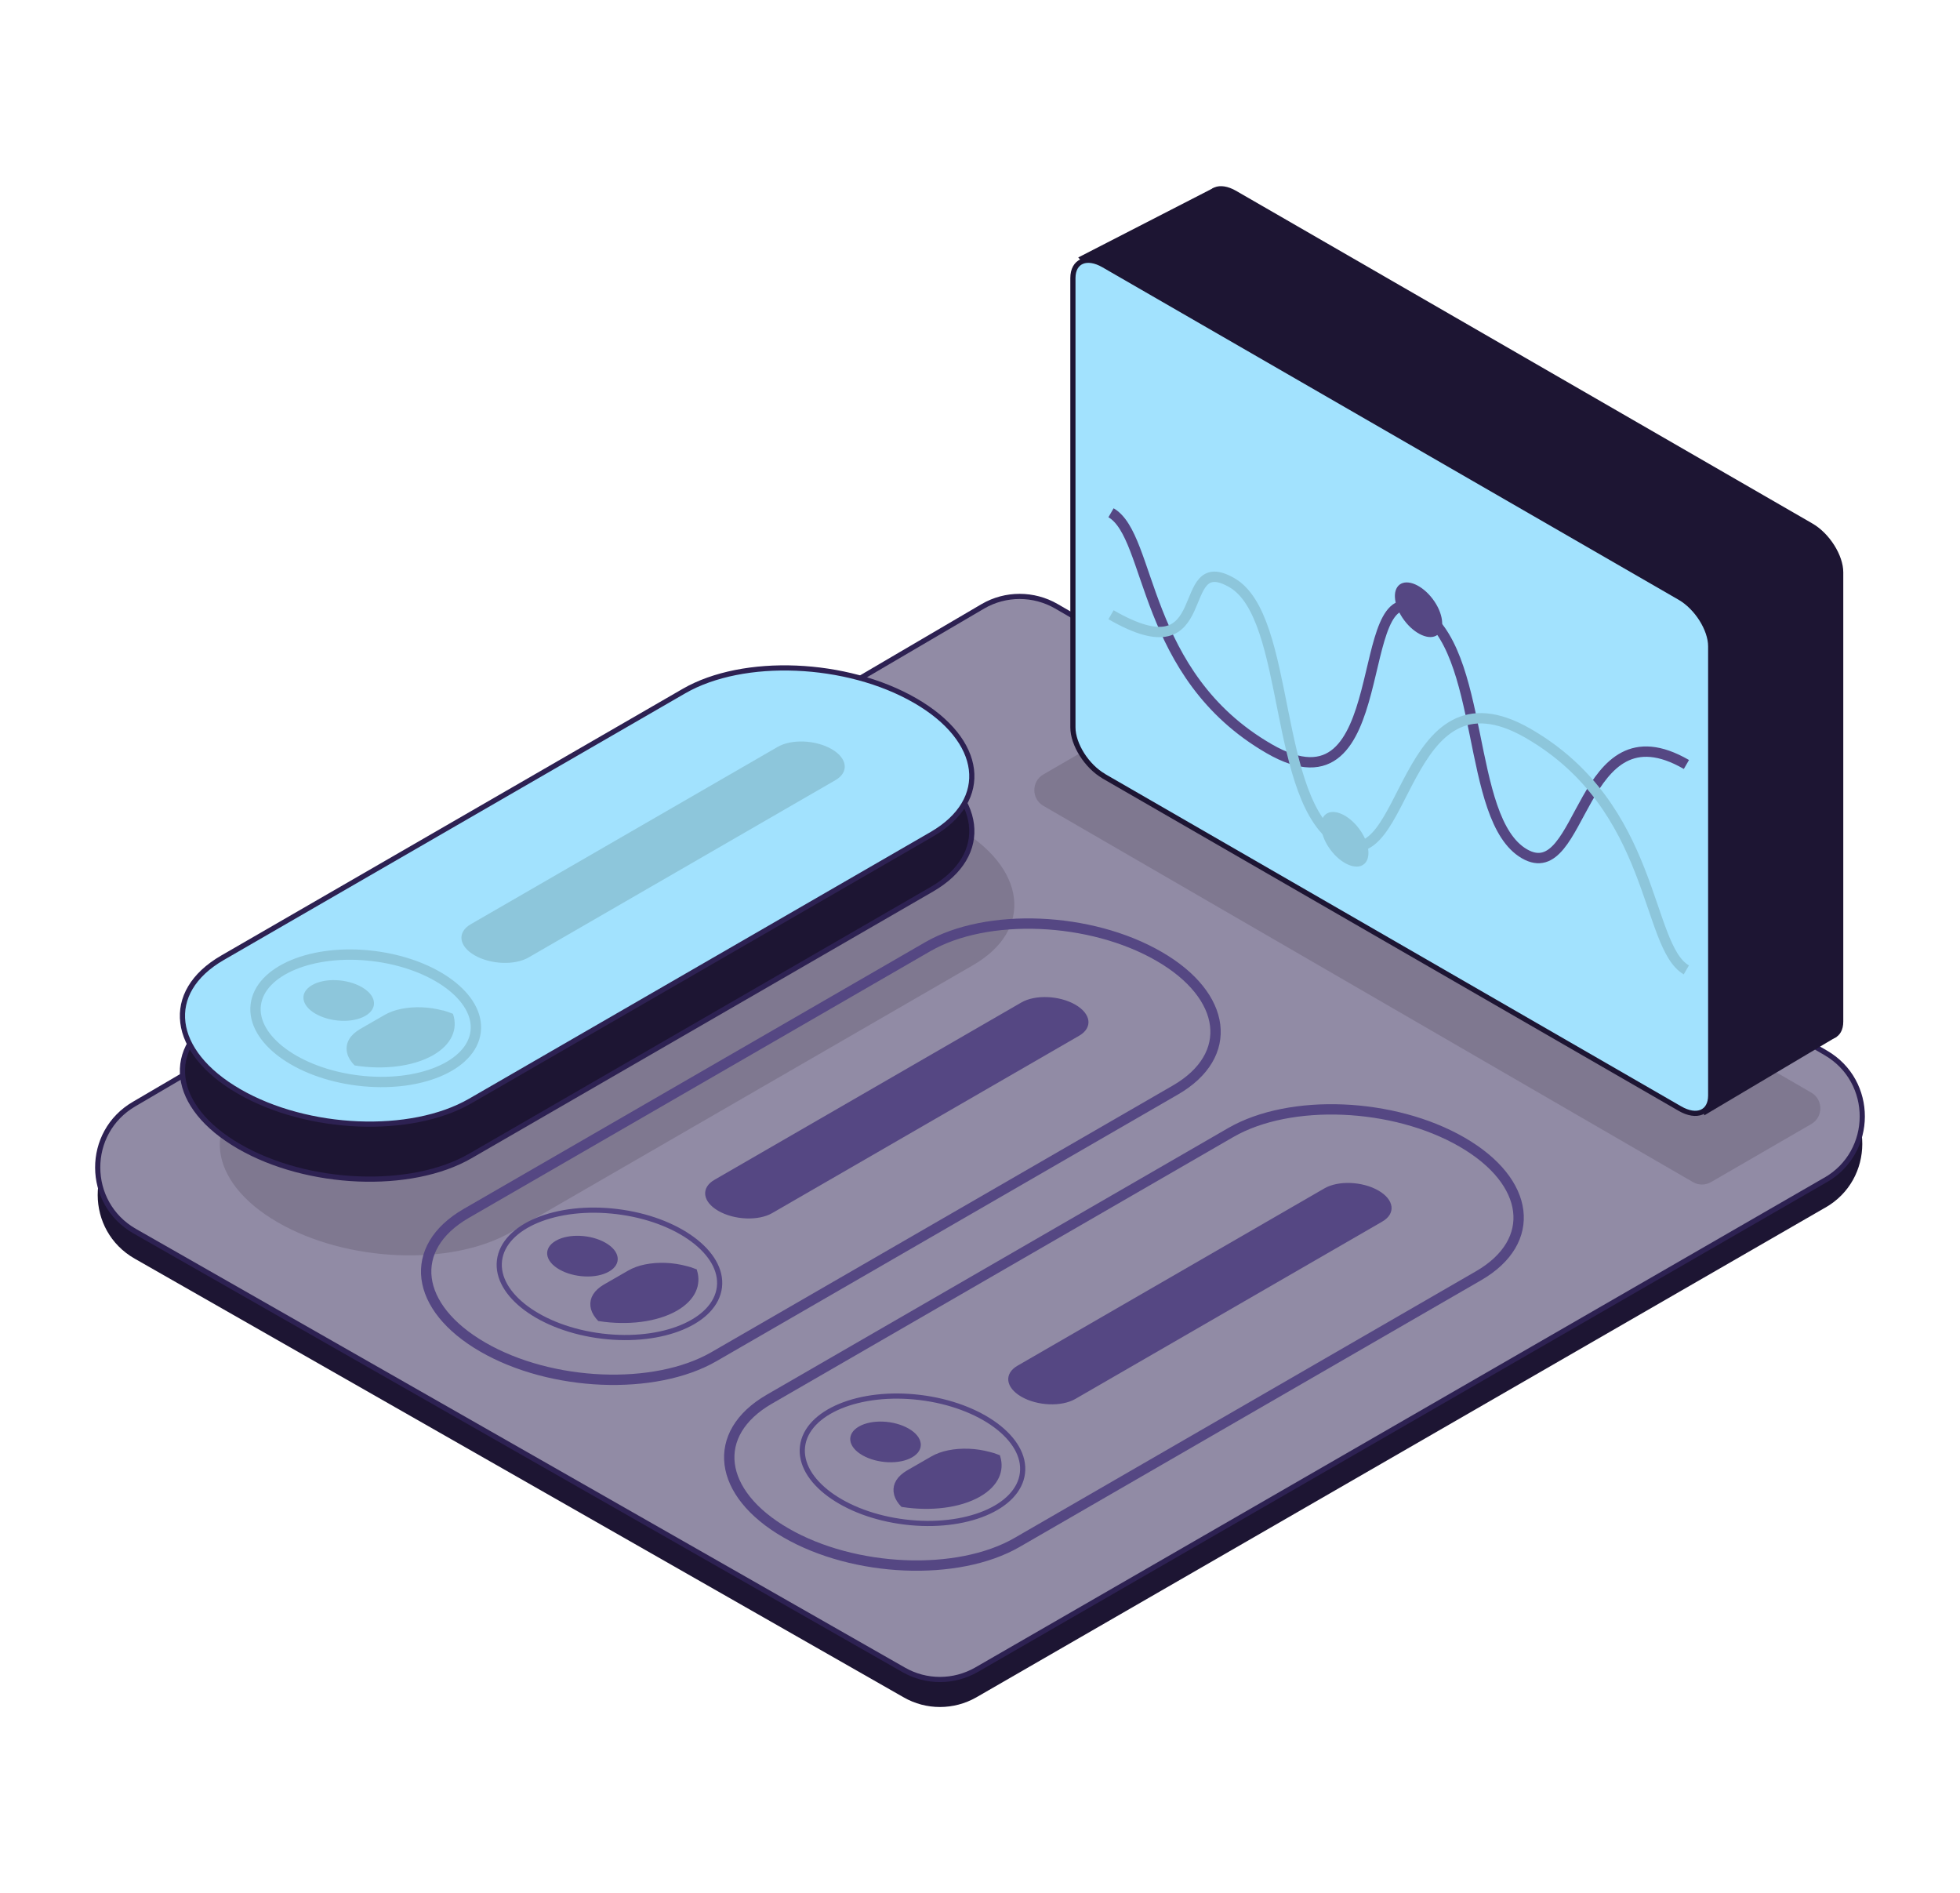 <?xml version="1.0" encoding="UTF-8"?> <svg xmlns="http://www.w3.org/2000/svg" width="379" height="366" viewBox="0 0 379 366" fill="none"><g clip-path="url(#clip0_3160_6421)"><path d="M352.957 233.453L188.791 328.138C184.433 330.62 179.1 330.637 174.742 328.138L26.044 243.327C16.547 237.902 16.494 224.216 25.973 218.739L190.067 122.529C194.461 119.976 199.882 119.994 204.276 122.529L353.045 208.864C362.488 214.342 362.453 228.028 352.974 233.453H352.957Z" fill="#1D1533"></path><path d="M352.957 228.134L188.791 322.819C184.433 325.301 179.1 325.319 174.742 322.819L26.044 238.009C16.547 232.584 16.494 218.898 25.973 213.42L190.067 117.211C194.461 114.658 199.882 114.676 204.276 117.211L353.045 203.546C362.488 209.024 362.453 222.71 352.974 228.134H352.957Z" fill="#918BA5" stroke="#2D2152" stroke-linecap="round" stroke-linejoin="round"></path><g clip-path="url(#clip1_3160_6421)"><path d="M327.359 228.527L201.746 155.783C199.423 154.434 199.423 151.07 201.746 149.721L221.148 138.473C222.23 137.842 223.557 137.842 224.64 138.473L350.253 211.235C352.576 212.584 352.576 215.947 350.253 217.297L330.852 228.527C329.769 229.158 328.442 229.158 327.359 228.527Z" fill="#7F7890"></path></g><path d="M187.904 186.159L98.646 237.73C87.184 244.342 67.181 243.527 53.947 235.868C40.712 228.227 39.277 216.669 50.74 210.038L139.998 158.468C151.461 151.855 171.463 152.671 184.698 160.329C197.932 167.97 199.367 179.529 187.904 186.159Z" fill="#7F7890" stroke="#7F7890" stroke-linecap="round" stroke-linejoin="round"></path><path d="M227.309 210.71L138.051 262.28C126.588 268.893 106.585 268.077 93.351 260.419C80.116 252.778 78.681 241.219 90.144 234.589L179.402 183.019C190.865 176.406 210.867 177.222 224.102 184.88C237.336 192.521 238.772 204.079 227.309 210.71Z" stroke="#554783" stroke-width="2" stroke-linecap="round" stroke-linejoin="round"></path><path d="M208.421 199.799L208.421 199.799L149.07 234.085C147.839 234.795 146.108 235.124 144.284 235.049C142.465 234.974 140.611 234.499 139.151 233.659C137.682 232.814 136.975 231.811 136.867 230.94C136.763 230.108 137.189 229.219 138.407 228.516L138.408 228.516L197.759 194.23C198.99 193.521 200.721 193.191 202.545 193.266C204.364 193.341 206.218 193.817 207.678 194.656C209.147 195.501 209.854 196.505 209.962 197.376C210.065 198.208 209.64 199.097 208.421 199.799Z" fill="#554783" stroke="#554783"></path><path d="M139.11 248.859C139.92 242.211 131.057 235.661 119.314 234.229C107.571 232.797 97.395 237.024 96.585 243.672C95.776 250.32 104.639 256.87 116.382 258.302C128.124 259.735 138.3 255.507 139.11 248.859Z" stroke="#554783"></path><path d="M117.533 245.377L117.53 245.379C116.407 246.034 114.819 246.337 113.139 246.266C111.464 246.196 109.756 245.756 108.41 244.987C107.055 244.212 106.412 243.297 106.313 242.511C106.219 241.764 106.599 240.955 107.722 240.304C108.854 239.649 110.444 239.346 112.121 239.416C113.793 239.487 115.497 239.926 116.843 240.696C118.196 241.47 118.837 242.388 118.934 243.177C119.026 243.928 118.644 244.737 117.533 245.377Z" fill="#554783" stroke="#554783"></path><path d="M132.641 245.247L133.428 245.46C133.731 245.561 134.027 245.669 134.316 245.781C134.697 247.064 134.617 248.33 134.076 249.509C133.5 250.76 132.384 251.949 130.661 252.948C126.914 255.101 121.323 255.752 115.935 254.916C115.826 254.801 115.719 254.679 115.622 254.557L115.622 254.557L115.62 254.554C115.048 253.852 114.742 253.142 114.666 252.457C114.59 251.773 114.74 251.105 115.124 250.49C115.513 249.868 116.153 249.281 117.007 248.778L121.717 246.067L121.718 246.066C122.587 245.565 123.633 245.175 124.826 244.936C126.026 244.696 127.333 244.592 128.677 244.644C130.021 244.696 131.366 244.903 132.641 245.247Z" fill="#554783" stroke="#554783"></path><path d="M180.182 171.921L90.924 223.491C79.461 230.104 59.459 229.288 46.224 221.63C32.989 213.989 31.554 202.43 43.017 195.8L132.275 144.23C143.738 137.617 163.74 138.433 176.975 146.091C190.21 153.732 191.645 165.29 180.182 171.921Z" fill="#1D1533" stroke="#2D2152" stroke-linecap="round" stroke-linejoin="round"></path><path d="M180.182 161.284L90.924 212.855C79.461 219.467 59.459 218.652 46.224 210.993C32.989 203.352 31.554 191.794 43.017 185.163L132.275 133.593C143.738 126.98 163.74 127.796 176.975 135.454C190.21 143.095 191.645 154.654 180.182 161.284Z" fill="#A2E2FE" stroke="#2D2152" stroke-linecap="round" stroke-linejoin="round"></path><path d="M161.544 150.824L102.192 185.11C99.517 186.652 94.858 186.457 91.775 184.685C88.692 182.912 88.356 180.217 91.031 178.675L150.383 144.389C153.058 142.847 157.717 143.042 160.8 144.814C163.883 146.587 164.219 149.282 161.544 150.824Z" fill="#8DC6DB"></path><path d="M91.978 199.453C92.787 192.805 83.924 186.255 72.181 184.823C60.439 183.39 50.263 187.618 49.453 194.266C48.643 200.914 57.506 207.464 69.249 208.896C80.992 210.329 91.168 206.101 91.978 199.453Z" stroke="#8DC6DB" stroke-width="2"></path><path d="M70.655 196.385C73.118 194.967 72.817 192.467 69.964 190.836C67.112 189.205 62.825 189.01 60.344 190.446C57.864 191.882 58.183 194.364 61.035 195.995C63.888 197.626 68.193 197.821 70.655 196.385Z" fill="#8DC6DB"></path><path d="M85.644 195.357C84.333 195.002 82.951 194.789 81.57 194.736C80.188 194.683 78.841 194.789 77.601 195.037C76.361 195.286 75.262 195.693 74.341 196.225L69.628 198.938C68.725 199.469 68.016 200.108 67.573 200.817C67.13 201.526 66.953 202.306 67.042 203.104C67.13 203.901 67.485 204.699 68.105 205.461C68.246 205.639 68.406 205.816 68.565 205.976C74.075 206.862 79.869 206.224 83.784 203.972C87.363 201.898 88.585 198.938 87.593 195.995C86.973 195.747 86.318 195.516 85.627 195.321L85.644 195.357Z" fill="#8DC6DB"></path><path d="M285.916 246.626L196.658 298.196C185.195 304.809 165.193 303.993 151.958 296.335C138.724 288.694 137.289 277.136 148.752 270.505L238.009 218.935C249.472 212.322 269.475 213.138 282.709 220.796C295.944 228.437 297.379 239.995 285.916 246.626Z" stroke="#554783" stroke-width="2" stroke-linecap="round" stroke-linejoin="round"></path><path d="M267.029 235.733L267.028 235.733L207.677 270.019C206.446 270.728 204.715 271.058 202.891 270.983C201.072 270.908 199.218 270.432 197.759 269.593C196.289 268.748 195.582 267.744 195.474 266.873C195.371 266.041 195.796 265.152 197.015 264.45L197.015 264.45L256.367 230.164C257.597 229.454 259.329 229.125 261.152 229.2C262.971 229.275 264.825 229.75 266.285 230.59C267.755 231.435 268.461 232.438 268.57 233.309C268.673 234.141 268.248 235.03 267.029 235.733Z" fill="#554783" stroke="#554783"></path><path d="M197.708 284.801C198.518 278.153 189.655 271.603 177.912 270.17C166.169 268.738 155.993 272.966 155.183 279.614C154.373 286.261 163.236 292.812 174.979 294.244C186.722 295.676 196.898 291.448 197.708 284.801Z" stroke="#554783"></path><path d="M176.14 281.293L176.138 281.295C175.015 281.95 173.427 282.253 171.747 282.182C170.072 282.112 168.363 281.672 167.018 280.903C165.663 280.128 165.019 279.213 164.92 278.427C164.826 277.68 165.206 276.871 166.329 276.221C167.462 275.565 169.051 275.262 170.728 275.332C172.4 275.403 174.105 275.842 175.451 276.612C176.804 277.386 177.444 278.304 177.541 279.093C177.634 279.844 177.252 280.653 176.14 281.293Z" fill="#554783" stroke="#554783"></path><path d="M191.266 281.181L192.053 281.394C192.356 281.495 192.652 281.603 192.941 281.715C193.322 282.998 193.242 284.264 192.701 285.442C192.125 286.694 191.009 287.882 189.286 288.881C185.539 291.035 179.948 291.686 174.56 290.849C174.451 290.734 174.344 290.612 174.247 290.491L174.247 290.491L174.245 290.488C173.673 289.786 173.367 289.076 173.291 288.39C173.215 287.707 173.365 287.039 173.749 286.423C174.138 285.801 174.778 285.215 175.632 284.711L180.342 282L180.343 282C181.212 281.499 182.258 281.108 183.451 280.87C184.651 280.629 185.958 280.526 187.302 280.577C188.646 280.629 189.991 280.836 191.266 281.181Z" fill="#554783" stroke="#554783"></path><path d="M329.554 215.62L355.119 200.444L353.082 187.84L326.684 201.508L329.554 215.62Z" fill="#1D1533"></path><path d="M208.494 49.774L234.715 36.301L243.095 41.974L214.04 55.89L208.494 49.774Z" fill="#1D1533"></path><path d="M350.217 199.563L324.776 213.657C324.687 213.568 324.577 213.449 324.445 213.301C324.14 212.959 323.731 212.475 323.225 211.855C322.213 210.617 320.822 208.852 319.105 206.635C315.674 202.201 310.949 195.966 305.372 188.525C294.216 173.644 279.651 153.946 265.188 134.205C250.725 114.463 236.366 94.68 225.622 79.626C220.251 72.099 215.784 65.757 212.662 61.194C211.1 58.912 209.877 57.079 209.046 55.767C208.63 55.111 208.315 54.591 208.107 54.213C208.049 54.108 208 54.017 207.961 53.938L233.345 39.876L233.602 39.733V39.439C233.602 37.927 234.203 37.042 235.046 36.686C235.925 36.315 237.246 36.438 238.822 37.354L238.823 37.354L350.209 101.636L350.21 101.636C351.775 102.537 353.212 104.007 354.258 105.661C355.306 107.318 355.93 109.109 355.93 110.634V197.483C355.93 198.995 355.329 199.88 354.486 200.236C353.607 200.607 352.286 200.484 350.71 199.568L350.465 199.426L350.217 199.563ZM207.836 53.653C207.836 53.653 207.837 53.654 207.837 53.657C207.837 53.654 207.836 53.653 207.836 53.653Z" fill="#1D1533" stroke="#1D1533"></path><path d="M213.435 150.061L324.822 214.307C328.117 216.222 330.792 215.087 330.792 211.79V124.941C330.792 121.643 328.117 117.406 324.822 115.509L213.435 51.246C210.14 49.331 207.465 50.466 207.465 53.763V140.612C207.465 143.909 210.14 148.146 213.435 150.043V150.061Z" fill="#A2E2FE" stroke="#1D1533" stroke-linecap="round" stroke-linejoin="round"></path><path d="M214.836 99.129C222.738 103.703 220.736 130.49 245.415 144.743C270.095 158.996 261.148 110.262 274.312 117.867C287.458 125.473 283.259 158.393 294.775 165.059C306.291 171.707 305.281 135.755 326.098 147.792" stroke="#554783" stroke-width="2"></path><path d="M326.081 187.503C318.179 182.929 320.181 156.036 295.501 141.783C270.821 127.53 272.292 170.36 259.146 162.755C246 155.15 249.738 119.304 238.222 112.656C226.706 106.008 235.653 130.88 214.836 118.843" stroke="#8DC6DB" stroke-width="2"></path><path d="M276.645 116.111C277.612 117.397 278.177 118.764 278.328 119.917C278.481 121.088 278.202 121.923 277.651 122.338C277.1 122.753 276.22 122.789 275.139 122.318C274.073 121.853 272.918 120.931 271.951 119.645C270.984 118.359 270.419 116.992 270.269 115.839C270.115 114.668 270.395 113.833 270.946 113.418C271.497 113.003 272.376 112.967 273.458 113.438C274.523 113.903 275.679 114.825 276.645 116.111Z" fill="#554783" stroke="#554783"></path><path d="M263.693 167.112C265.21 165.971 264.805 162.869 262.787 160.186C260.77 157.502 257.904 156.252 256.387 157.394C254.87 158.535 255.276 161.637 257.294 164.32C259.311 167.004 262.176 168.254 263.693 167.112Z" fill="#8DC6DB"></path></g><defs><clipPath id="clip0_3160_6421"><rect width="343" height="294" fill="white" transform="translate(18 36)"></rect></clipPath><clipPath id="clip1_3160_6421"><rect width="152" height="91" fill="white" transform="translate(200 138)"></rect></clipPath></defs></svg> 
